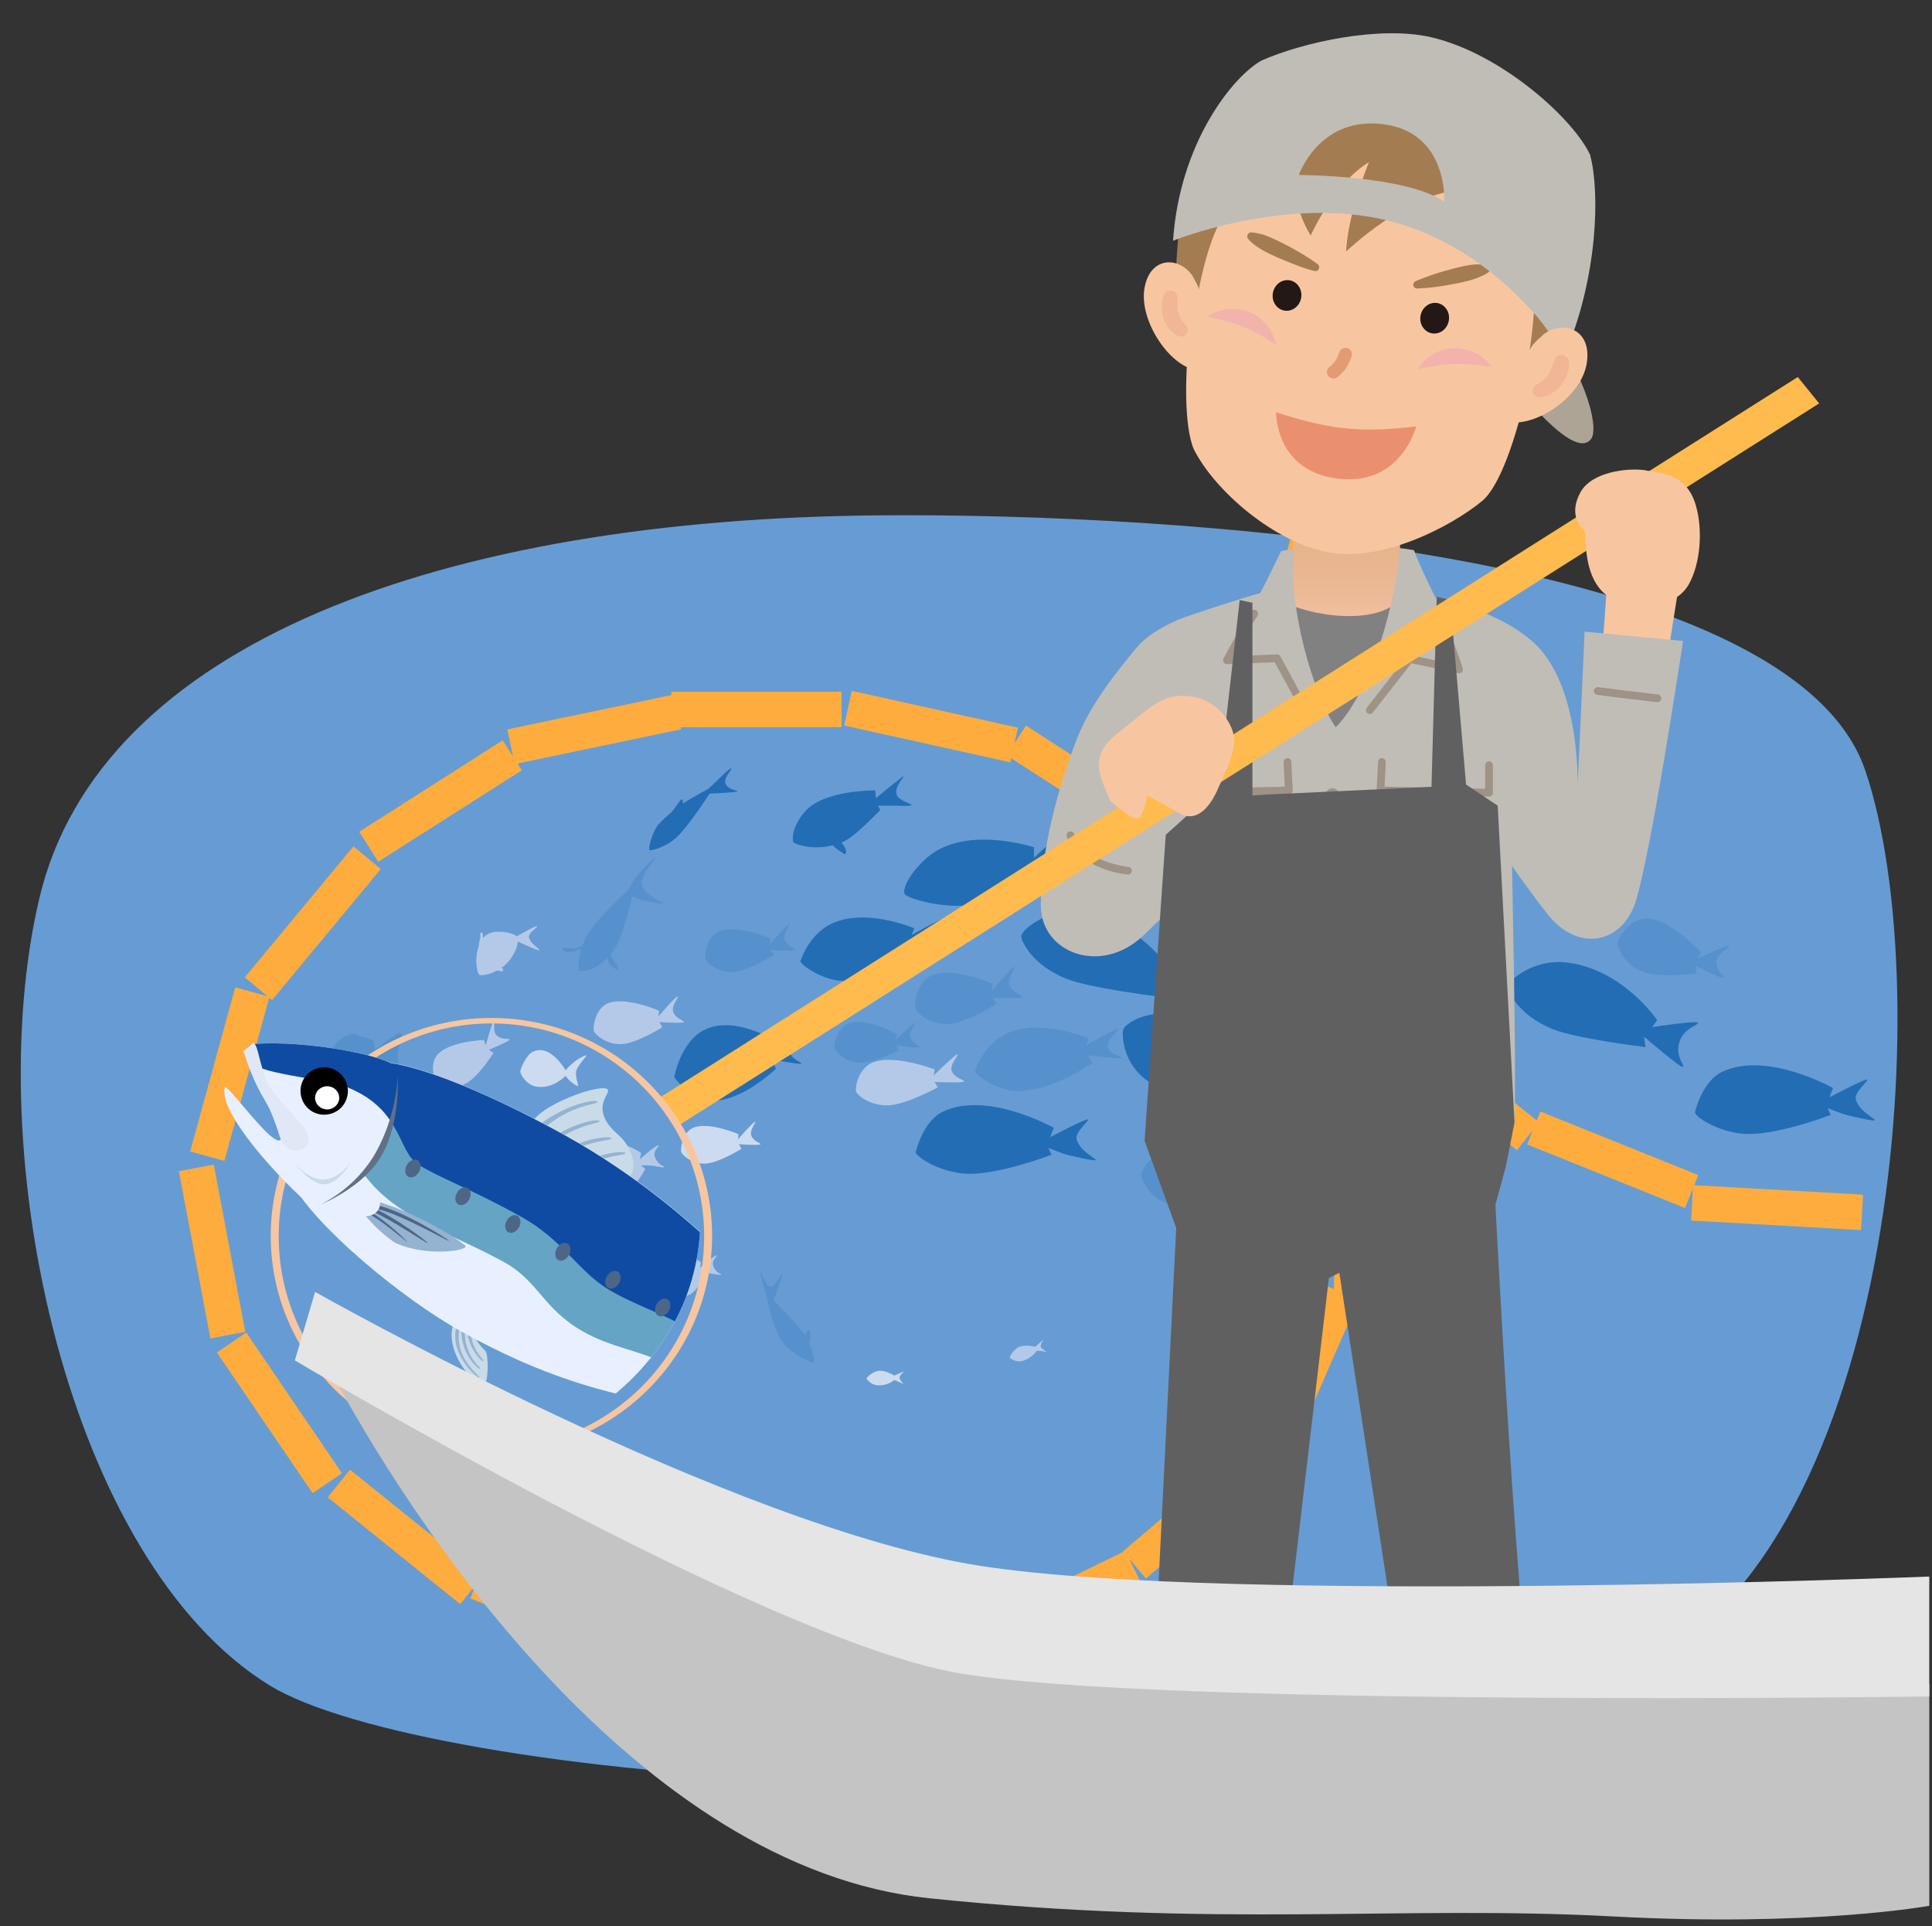 <?xml version="1.0" encoding="UTF-8"?><svg id="_レイヤー_2" xmlns="http://www.w3.org/2000/svg" xmlns:xlink="http://www.w3.org/1999/xlink" viewBox="0 0 84.92 84.65"><rect x="0" y="0" width="84.92" height="84.65" fill="#333333" stroke="none"/><defs><style>.cls-1{fill:#b4c9e8;}.cls-2{fill:#f2b3ac;}.cls-3{fill:#231815;}.cls-4{fill:#c0bdb6;}.cls-5{fill:#617085;}.cls-6{fill:#fff;}.cls-7{fill:#f7c6a0;}.cls-8{fill:#e0e8f5;}.cls-9{stroke-width:.28px;}.cls-9,.cls-10,.cls-11,.cls-12,.cls-13,.cls-14{fill:none;}.cls-9,.cls-11{stroke:#e49b74;}.cls-9,.cls-11,.cls-12,.cls-13,.cls-14{stroke-linecap:round;stroke-linejoin:round;}.cls-15{fill:#606060;}.cls-16{fill:#c9dbe8;}.cls-17{fill:#4d6687;}.cls-18{fill:#e5e5e5;}.cls-19{fill:#aea495;}.cls-20{fill:url(#_名称未設定グラデーション);}.cls-11{stroke-width:.57px;}.cls-21{fill:#236db5;}.cls-22{fill:#0f4ba3;}.cls-23{fill:#c4c4c4;}.cls-24{fill:#e8f0ff;}.cls-25{fill:#ffac3e;}.cls-26{fill:#5791cd;}.cls-27{fill:#66a4c6;}.cls-28{fill:#cddbf0;}.cls-29{fill:#669cd3;}.cls-30{fill:#eb906f;}.cls-12{stroke:#fff;stroke-width:.39px;}.cls-13{stroke-width:.61px;}.cls-13,.cls-14{stroke:#9f9286;}.cls-31{fill:#ffbb4d;}.cls-14{stroke-width:.34px;}.cls-32{fill:#f0b695;}.cls-33{clip-path:url(#clippath);}.cls-34{fill:#94b3d1;}.cls-35{fill:#a47c51;}.cls-36{fill:#818181;}</style><linearGradient id="_名称未設定グラデーション" x1="59.3" y1="61.21" x2="59.3" y2="56.18" gradientTransform="translate(0 84.24) scale(1 -1)" gradientUnits="userSpaceOnUse"><stop offset="0" stop-color="#e4b289"/><stop offset=".42" stop-color="#e9b691"/><stop offset="1" stop-color="#f5c2a6"/></linearGradient><clipPath id="clippath"><ellipse class="cls-10" cx="19" cy="53.62" rx="11.78" ry="10.46"/></clipPath></defs><g id="_レイヤー_2-2"><g id="_レイヤー_2-2"><path class="cls-29" d="M38.67,22.65c12.93-.11,40.05,1.56,43.32,11.22,3.27,9.66,1.31,35.01-10.6,39.74-19.64,7.79-52.88,4.55-59.53.47C2.98,68.62-.92,50.7,1.73,39.48c2.65-11.22,17.77-16.68,36.94-16.83Z"/></g><g id="_レイヤー_3"><rect class="cls-25" x="29.51" y="30.4" width="7.48" height="1.56"/><rect class="cls-25" x="22.38" y="31.28" width="7.48" height="1.56" transform="translate(-6.01 6.02) rotate(-11.81)"/><rect class="cls-25" x="15.62" y="34.42" width="7.48" height="1.56" transform="translate(-15.88 15.92) rotate(-32.5)"/><rect class="cls-25" x="10.01" y="39.8" width="7.48" height="1.56" transform="translate(-26.26 25.24) rotate(-50.31)"/><rect class="cls-25" x="6.37" y="46.43" width="7.48" height="1.56" transform="translate(-38.1 44.46) rotate(-74.65)"/><rect class="cls-25" x="8.54" y="51.26" width="1.56" height="7.48" transform="translate(-10.02 2.68) rotate(-10.67)"/><rect class="cls-25" x="11.5" y="58.35" width="1.56" height="7.48" transform="translate(-32.79 17.66) rotate(-34.22)"/><rect class="cls-25" x="17.02" y="63.8" width="1.56" height="7.48" transform="translate(-45.95 39.02) rotate(-51.13)"/><rect class="cls-25" x="23.65" y="67.18" width="1.56" height="7.48" transform="translate(-50.48 67.11) rotate(-68.08)"/><rect class="cls-25" x="30.89" y="69.28" width="1.56" height="7.48" transform="translate(-43.01 100.55) rotate(-86.79)"/><rect class="cls-25" x="35.49" y="71.85" width="7.48" height="1.56" transform="translate(-12.49 8.29) rotate(-10.42)"/><rect class="cls-25" x="42.7" y="69.72" width="7.48" height="1.56" transform="translate(-26.12 27.35) rotate(-25.89)"/><rect class="cls-25" x="52.8" y="26.49" width="7.48" height="1.56" transform="translate(15.28 74.58) rotate(-74.65)"/><rect class="cls-25" x="54.98" y="31.32" width="1.56" height="7.48" transform="translate(-5.53 10.93) rotate(-10.67)"/><rect class="cls-25" x="57.95" y="38.4" width="1.56" height="7.48" transform="translate(-13.53 40.32) rotate(-34.22)"/><rect class="cls-25" x="63.47" y="43.85" width="1.56" height="7.48" transform="translate(-13.12 67.75) rotate(-51.13)"/><rect class="cls-25" x="70.1" y="47.23" width="1.56" height="7.48" transform="translate(-2.86 97.7) rotate(-68.08)"/><rect class="cls-25" x="77.33" y="49.33" width="1.56" height="7.48" transform="translate(20.75 128.09) rotate(-86.79)"/><rect class="cls-25" x="48.97" y="65.58" width="7.48" height="1.56" transform="translate(-30.43 49.94) rotate(-40.37)"/><rect class="cls-25" x="53.76" y="59.47" width="7.48" height="1.56" transform="translate(-20.74 88.79) rotate(-66.38)"/><rect class="cls-25" x="55.79" y="52.38" width="7.48" height="1.56" transform="translate(4.35 110.82) rotate(-88.03)"/><rect class="cls-25" x="57.68" y="41.82" width="1.56" height="7.48" transform="translate(-14.11 30.5) rotate(-26.21)"/><rect class="cls-25" x="53.1" y="35.58" width="1.56" height="7.48" transform="translate(-12.44 46.46) rotate(-42.27)"/><rect class="cls-25" x="47.03" y="30.83" width="1.56" height="7.48" transform="translate(-7.19 55.92) rotate(-57.08)"/><rect class="cls-25" x="40.14" y="28.19" width="1.56" height="7.48" transform="translate(.9 64.98) rotate(-77.51)"/></g><g id="_レイヤー_4"><path class="cls-1" d="M26.11,45.35c-.07-.16.04-.96.54-1.22.76-.39,2.32.29,2.32.29l-.03.25s.8-.93.85-.88c.04.05-.29.43-.2.68.12.32.48.37.47.45,0,.07-1.08,0-1.08,0l.13.23s-1.14.72-1.81.74c-.66.02-1.12-.41-1.19-.56h0Z"/><path class="cls-28" d="M29.95,50.66c-.06-.14.03-.84.47-1.07.67-.34,2.04.26,2.04.26l-.02.22s.71-.81.75-.77-.25.38-.17.6c.1.28.42.33.41.39s-.95,0-.95,0l.11.2s-1,.63-1.59.65c-.58.02-.99-.36-1.05-.49Z"/><path class="cls-26" d="M29.19,39.71s-.87-.38-.97-.82c-.1-.44.65-1.16.6-1.2s-.64.58-.81.78-.38.63-.38.63c0,0-1.33,1.2-1.78,1.93-.1.17-.19.36-.25.53-.06.03-.12.06-.18.08-.04,0-.08.03-.12.04h-.09c-.11,0-.22-.02-.33-.02-.05,0-.11,0-.15.03-.02.02-.02.05,0,.07.05.04.11.06.17.08.06,0,.13,0,.19,0,.13,0,.26-.06.38-.12,0,0,.01,0,.02,0,.02,0,.05-.02.07-.03-.16.52-.15.96-.1.98.09.03.65.05,1.24-.59,0,.08.02.16.06.23.04.08.11.15.19.2.05.04.1.07.15.11.02.02.05,0,.06-.02.03-.1-.04-.2-.1-.27-.02-.02-.03-.04-.05-.06-.01-.02-.02-.03-.03-.05-.03-.05-.06-.11-.09-.16-.02-.04-.03-.08-.05-.12.04-.05.08-.1.12-.15.47-.64.82-2.4.82-2.4,0,0,.37.16.59.2.23.04.83.18.82.13Z"/><path class="cls-21" d="M31.89,34.44c-.09-.3.3-.6.25-.67-.05-.06-.89.82-1.02.91-.08.05-.55.27-1.1.64,0-.05,0-.1-.01-.15-.01-.03-.05-.05-.08-.02-.13.14-.23.31-.34.46-.02.02-.04.05-.06.07-.2.17-.4.35-.58.55-.29.33-.47,1.09-.4,1.13.08.05.77-.16,1.2-.57.53-.5,1.44-1.91,1.44-1.91,0,0,1.21-.05,1.22-.1s-.43-.07-.52-.35h0Z"/><path class="cls-21" d="M39.42,34.92c-.13-.32.32-.76.3-.8s-1.22.96-1.22.96l-.03-.34s-2.26-.04-3.1.94c-.59.69-.55,1.27-.49,1.34.11.11.87.35,1.72.13l.02.02s.08.07.11.1c.08.06.16.12.24.17.04.03.09.06.13.09.03.02.07,0,.08-.03.02-.08,0-.17-.04-.24-.04-.08-.09-.16-.15-.23h0c.07-.03.14-.06.2-.1.47-.25,1.5-1.33,1.5-1.33l-.1-.19h.67c.24,0,.82.03.81-.03,0-.06-.55-.18-.66-.45h0Z"/><path class="cls-26" d="M17.61,45.4c-.15-.08-1.07.74-1.12.72-.05-.02-.02-.35-.14-.42-.12-.08-.65-.2-.65-.2l-.08-.07s-.41,0-.72.29c-.25.24-.53.7-.44.97.12.35.47.58.76.67v.19s0,.06.03.09c.02.03.04.04.08.04,0,0,.02,0,.02,0,.02-.06.02-.13.01-.19,0-.03-.02-.06-.03-.09h.15s.02.02.03.04c.02.02.03.05.05.07.02.03.03.05.05.08.02.02.04.05.06.07.09.1.17.21.27.31.04.04.09.07.14.06.02,0,.05-.02.06-.05,0-.02,0-.05-.02-.06-.01-.02-.03-.03-.04-.05-.03-.03-.05-.05-.08-.08-.05-.05-.09-.11-.14-.17-.06-.07-.12-.15-.19-.22.14-.02.23-.05.23-.05,0,0,.5.23.53.14.02-.06-.15-.38-.15-.38,0,0,.1-.14.13-.3.04-.15.06-.19.06-.19,0,0,1.08.86,1.13.69.05-.17-.11-.61-.12-.88,0-.33.28-.94.12-1.02h0Z"/><path class="cls-1" d="M25.78,51.56c-.11-.31.17-.84.55-1.14.71-.54,1.85.25,1.85.25l-.06.28s.75-.66.82-.61c.07.06-.3.22-.13.57s.38.32.38.38-.46-.07-.66-.07h-.36l.19.15s-.42.89-.93.97c-.66.1-1.53-.49-1.64-.79h-.01Z"/><path class="cls-1" d="M28.69,56.27c-.1-.27.15-.75.49-1.01.63-.48,1.64.22,1.64.22l-.05.24s.66-.59.72-.54-.26.2-.12.51c.15.31.33.28.33.33s-.41-.06-.59-.06h-.32l.17.14s-.37.79-.82.86c-.59.09-1.36-.43-1.46-.7h.01Z"/><path class="cls-26" d="M35.58,59.02h0c0-.07.02-.14.03-.21,0-.07,0-.14,0-.21,0-.04,0-.14-.07-.14-.02,0-.04.02-.06.04s-.03.04-.05.07-.03.07-.04.11c-.37-.53-1.37-1.48-1.37-1.54s.42-1.16.39-1.19-.35.61-.54.61c-.2,0-.43-.71-.47-.7s.33,1.27.33,1.27c0,0,.23,1.32.71,1.92.33.42,1.27.9,1.33.83s-.05-.5-.2-.85h.01Z"/><path class="cls-26" d="M40.25,44.34c-.09-.18.03-1.13.63-1.44.89-.47,2.75.33,2.75.33l-.03.3s.95-1.1,1-1.05c.05.06-.34.51-.23.81.14.37.57.44.56.53,0,.09-1.28.03-1.28.03l.15.27s-1.35.86-2.13.89c-.79.03-1.33-.47-1.42-.65v-.02Z"/><path class="cls-26" d="M31.01,42.18c-.07-.16.04-.96.54-1.22.76-.39,2.32.29,2.32.29l-.03.25s.8-.93.85-.88c.04.05-.29.43-.2.68.12.32.48.37.47.45,0,.07-1.08,0-1.08,0l.13.23s-1.14.72-1.81.74c-.66.02-1.12-.41-1.19-.56h0Z"/><path class="cls-26" d="M36.68,46.07c-.05-.15.12-.89.61-1.09.74-.3,2.14.47,2.14.47l-.05.24s.83-.79.87-.75c.04.05-.31.38-.24.62.08.31.41.39.4.46s-1.01-.08-1.01-.08l.1.23s-1.13.57-1.75.53-1.01-.47-1.07-.63Z"/><path class="cls-1" d="M19.23,47.65c-.12-.1-.36-.82-.04-1.25.48-.64,2.08-.69,2.08-.69l.08.23s.31-1.11.36-1.09c.06.02-.07.48.11.65.23.22.55.12.58.19.02.06-.91.45-.91.45l.2.14s-.67,1.07-1.23,1.35c-.55.28-1.11.11-1.24,0v.02Z"/><path class="cls-1" d="M37.64,47.99c-.08-.16.08-1.01.69-1.28.92-.41,2.75.29,2.75.29l-.04.27s.99-.98,1.05-.93c.05.05-.36.45-.26.72.13.33.55.39.54.47s-1.29.02-1.29.02l.14.24s-1.39.76-2.18.79c-.79.02-1.32-.42-1.4-.58h0Z"/><path class="cls-1" d="M58.56,31.53c.1-.15.92-.43,1.46-.04.82.59,1.11,2.53,1.11,2.53l-.25.1s1.35.38,1.33.44c-.02.07-.57-.09-.75.13-.23.28-.06.68-.14.71-.07.03-.66-1.11-.66-1.11l-.14.25s-1.35-.83-1.77-1.5c-.41-.68-.29-1.36-.19-1.51Z"/><path class="cls-26" d="M50.16,51.64c0-.21.52-1.06,1.22-1.1,1.05-.06,2.46,1.49,2.46,1.49l-.16.27s1.37-.64,1.4-.56c.03.07-.54.34-.56.67-.03.42.35.66.31.74-.04.08-1.22-.53-1.22-.53l.03.33s-1.65.24-2.4-.08c-.76-.31-1.06-1.02-1.06-1.23h-.02Z"/><path class="cls-26" d="M71.09,41.47c0-.21.52-1.06,1.22-1.1,1.05-.06,2.46,1.49,2.46,1.49l-.16.27s1.37-.64,1.4-.56c.03.07-.54.34-.56.67-.03.42.35.66.31.74s-1.22-.53-1.22-.53l.03.33s-1.65.24-2.4-.08c-.76-.31-1.06-1.02-1.06-1.23h-.02Z"/><path class="cls-21" d="M35.18,42.26s.3-1.07,1.25-1.6c1.5-.83,3.76.14,3.76.14l-.12.29s1.36-.76,1.42-.71c.06.05-.48.39-.47.74s.64.49.64.55c0,.05-1.53-.13-1.53-.13l.22.34s-1.81,1.27-3.33,1.23c-.82-.02-1.74-.64-1.84-.85Z"/><path class="cls-26" d="M42.85,47.1s.3-1.07,1.25-1.6c1.5-.83,3.76.14,3.76.14l-.12.29s1.36-.76,1.42-.71c.06.05-.47.39-.47.74s.64.49.64.55c0,.05-1.53-.13-1.53-.13l.22.34s-1.81,1.27-3.33,1.23c-.82-.02-1.74-.64-1.84-.85Z"/><path class="cls-26" d="M66.19,34.66s1.07-.29,2.01.26c1.48.87,1.8,3.3,1.8,3.3l-.32.04s1.35.78,1.34.85-.58-.21-.88-.02c-.3.19-.1.8-.14.83-.04.03-.66-1.38-.66-1.38l-.18.36s-2.02-.91-2.76-2.24c-.4-.72-.34-1.82-.21-2.01h0Z"/><path class="cls-21" d="M29.64,47.31s.24-1.27,1.05-1.88c1.28-.96,3.25.24,3.25.24l-.1.35s1.16-.89,1.21-.82-.4.45-.39.88.56.6.57.67c0,.06-1.32-.19-1.32-.19l.2.41s-1.54,1.49-2.86,1.4c-.71-.05-1.52-.8-1.61-1.05h0Z"/><path class="cls-21" d="M40.25,50.64s.3-1.35,1.19-1.78c1.96-.94,4.88.71,4.88.71l-.16.41s1.6-.85,1.66-.78c.05.07-.58.56-.5.87.14.52.85.84.84.91-.02.07-.89-.14-1.19-.21-.26-.06-.89-.32-.89-.32l.14.3s-2.17.84-3.6.84c-1.16,0-2.3-.69-2.37-.94h0Z"/><path class="cls-21" d="M74.5,48.89s.3-1.35,1.19-1.78c1.96-.94,4.88.71,4.88.71l-.16.41s1.6-.85,1.66-.78c.05.07-.58.56-.5.87.14.52.85.84.84.91-.02.07-.89-.14-1.19-.21-.26-.06-.89-.32-.89-.32l.14.3s-2.17.84-3.6.84c-1.16,0-2.3-.69-2.37-.94h0Z"/><path class="cls-28" d="M38.09,60.59c0-.07.21-.24.43-.32.33-.11.79.19.79.19,0,0,.43-.2.44-.19,0,0-.22.17-.21.28,0,.1.18.28.18.28l-.41-.18s-.3.28-.77.23c-.28-.03-.45-.28-.45-.28h0Z"/><path class="cls-1" d="M44.39,59.68c-.02-.07.13-.3.31-.43.28-.2.81-.06.81-.06,0,0,.35-.32.36-.32,0,0-.16.23-.12.33.04.09.26.21.26.21l-.44-.05s-.2.35-.66.46c-.28.06-.51-.13-.51-.13h-.01Z"/><path class="cls-28" d="M52.66,55.3c-.03-.06.09-.31.25-.47.25-.24.8-.17.8-.17,0,0,.3-.36.31-.36,0,0-.13.25-.07.34.05.09.28.17.28.17h-.45s-.15.39-.6.55c-.27.1-.53-.07-.53-.07h0Z"/><path class="cls-21" d="M39.76,39.28c-.09-.16.15-.85.98-1.58,1.67-1.47,4.71-.46,4.71-.46v.46s.28-.29.66-.59,1.17-.69,1.22-.6-.71.52-.65.97c.07.45.94.71.94.79s-1.11,0-1.32,0c-.21-.02-.78-.18-.78-.18l.13.36s-2.06,1.22-3.15,1.34-2.63-.29-2.75-.51h.01Z"/><path class="cls-21" d="M44.89,41.16c-.05-.23,1.08-1.25,2.57-1.08,2.49.29,3.99,2.54,3.99,2.54l-.22.3s1.97-.3,2.01-.19c.04.11-.61.22-.81.84s.22,1,.16,1.1-1.72-1.33-1.72-1.33l.07.46s-3.08-.37-4.11-.8c-1.51-.63-1.9-1.61-1.95-1.84h.01Z"/><path class="cls-21" d="M60.59,36.42c.11-.14.84-.22,1.84.24,2.03.91,2.37,4.1,2.37,4.1l-.42.2s.38.12.81.36,1.11.78,1.05.87-.77-.43-1.15-.19c-.39.25-.26,1.15-.34,1.18-.08.03-.47-1.01-.53-1.21-.07-.2-.16-.79-.16-.79l-.27.27s-1.96-1.37-2.52-2.31c-.56-.94-.82-2.51-.67-2.72h-.01Z"/><path class="cls-21" d="M66.28,43.38c-.05-.23,1.08-1.25,2.57-1.08,2.49.29,3.99,2.54,3.99,2.54l-.22.3s1.97-.3,2.01-.19-.61.22-.81.84.22,1,.16,1.1-1.72-1.33-1.72-1.33l.07.46s-3.08-.37-4.11-.8c-1.51-.63-1.9-1.61-1.95-1.84h0Z"/><path class="cls-21" d="M49.37,45.25c.05-.21.97-.93,2.4-.62,2.39.52,3.54,3.65,3.54,3.65l-.41.28s.24.05.66.07c.42.03,1.27.2,1.28.26,0,.06-.97.12-1.22.5s-.15,1.14-.19,1.19-.92-1.63-.92-1.63l-.07.3s-1.82-.27-3.99-1.74c-1.07-.73-1.15-1.97-1.08-2.27h0Z"/><path class="cls-1" d="M23.25,41.24c-.05-.26.39-.47.36-.53s-.89.44-.89.44c0,0-.26-.21-.83-.2-.3,0-.51.11-.66.28v-.06c0-.06,0-.13-.04-.18-.03-.02-.07,0-.08.02v.22s-.01.05-.02.08c0,.03-.02.05-.03.07v.08s-.01.04-.01.06v.04c-.03.08-.05.16-.07.24-.11.47,0,1.03.12,1.06.05,0,.38,0,.74-.2h.06s.06,0,.09.02c.03,0,.06.03.1,0,.02,0,.04-.03.02-.05,0,0,0,0-.01-.02.01-.02,0-.06-.03-.07-.01,0-.02,0-.03,0,.14-.1.28-.22.39-.38.33-.45.33-.78.33-.78,0,0,.93.44.95.38.02-.06-.39-.27-.44-.53h-.02Z"/><path class="cls-28" d="M22.87,47.12c-.02-.12.26-.75.54-.89.78-.39,1.45.81,1.45.81,0,0,.09-.12.32-.32s.57-.37.59-.33c.02.03-.43.5-.45.71-.03.27.11.57.09.62s-.2-.09-.32-.18c-.12-.09-.23-.26-.23-.26,0,0-.54.59-1.27.48-.44-.06-.71-.53-.72-.65h0Z"/></g><g id="_レイヤー_6"><polygon class="cls-7" points="70.38 29.24 73.24 29.22 73.83 25.5 70.71 24.68 70.38 29.24"/><path class="cls-9" d="M72.44,22.07c-.16-.03-.78-.15-1.41.08"/><path class="cls-9" d="M72.3,23.42c-.16-.03-.99-.14-1.62.09"/><path class="cls-9" d="M72.14,24.76c-.16-.03-.94-.12-1.41.08"/><path class="cls-9" d="M71.97,26c-.37-.03-.81-.19-1.04-.5-.45-.59-.37-1.77-.29-2.51"/><path class="cls-4" d="M65.6,27.16c.67.29,1.1.56,1.51.84.75.52,1.84,1.84,2.16,4.97.15,1.53.04,2.37.04,2.37l.34-7.58,4.33.41c-.36,2.3-1.34,8.74-2.03,11.28-.54,2-2.51,2.45-3.87.8-.63-.77-1.98-2.68-2.39-3.3-.53-2.59-.09-9.79-.09-9.79Z"/><path class="cls-14" d="M72.85,30.69s-1.82-.21-2.62-.32"/><path class="cls-20" d="M56.85,22.42l-.04,3.57s.22.11-1.06.96c.47,1.56,3.01,6.31,3.01,6.31l4.08-6.13-1.28-1.14-.04-3.68s-4.67.11-4.67.11Z"/><path class="cls-36" d="M56.23,26.36c1.38.77,4.37,1.15,5.33-.06l-.19,9.8h-5.45s.31-9.74.31-9.74Z"/><path class="cls-12" d="M49.84,78.62s.9.47,1.35,1.01"/><path class="cls-12" d="M48.22,79.2s.94.52,1.44,1.05"/><path class="cls-12" d="M67.67,78.62s-.9.47-1.35,1.01"/><path class="cls-12" d="M69.29,79.2s-.94.52-1.44,1.05"/><path class="cls-4" d="M51.97,51.62l-1.44,26.23s1.55,1.11,4.71.58c.02-.85,2.83-22.49,2.83-22.49h1.35s2.94,21.43,3,22.52c3.5.88,4.9-.44,4.9-.44l-2.05-26.28-13.29-.11h0Z"/><path class="cls-4" d="M68.98,33.14c-.18-1.33-.34-4.02-2.04-5.28-1.51-1.12-3.84-1.58-3.84-1.58,0,0-.7-1.4-.95-2.1-.1-.02-.49-.08-.62-.09-.3,3.38-1.62,6.71-2.82,7.87-.79-1.1-1.9-4.44-1.88-7.1,0-.17.02-.62,0-.72-.08,0-.35.05-.52.08-.22.44-.5,1.06-.92,1.85-.67.17-3.19.99-3.61,1.17-.83.37-1.42.75-1.8,1.2-.72.87-2.05,2.46-2.66,4.07-1.09,2.85-1.58,5.4-1.57,7.28,0,2.02,2.45,3.01,4.27,1.53.42-.34.63-.61.97-.91-.12,3.36-.27,7.5-.27,8.81,0,.7.6,1.3.66,1.79.16,1.32.11,1.95.11,1.95h14.24s-.05-.64.09-2.05c.04-.44.73-.96.75-1.57.09-2.52-.11-10.81-.14-12.96,0,0,3.05.67,2.54-3.23h.01Z"/><path class="cls-14" d="M47.05,36.71s.36,1.27,2.53,1.56"/><polyline class="cls-14" points="60.74 33.49 60.68 34.74 65.45 34.84 65.45 33.63"/><polyline class="cls-14" points="56.59 33.49 56.65 34.74 51.88 34.84 51.88 33.63"/><line class="cls-14" x1="53.18" y1="52.72" x2="63.99" y2="52.72"/><path class="cls-13" d="M58.57,34.95c-.13,5.25-.05,14.5-.05,14.5"/><path class="cls-14" d="M63.29,27.2c.47,1.06.84,2.22.84,2.22l-2.16-.46-1.76,2.25"/><path class="cls-14" d="M55.13,26.97c-.64.97-1.2,2.05-1.2,2.05l2.2-.09,1.36,2.51"/><path class="cls-19" d="M67.84,14.21c-1.05-1.18-2.86-2.35-6.29-3.4-2.78-.85-9.46,1.46-9.93,1.6,0,0,1.31,2.39,3.09,2.4,1.46.01,5.63-2.33,7.39-1.73s4.22,3.59,5.05,4.52c1.63,1.85,2.43,2.14,2.78,1.7.15-.18.18-.76-.15-1.76-.34-1.02-.89-2.16-1.94-3.34h0Z"/><path class="cls-7" d="M68.02,14.95c-.13.59-.67,1.07-.81,1.74-.43,2.06-1.17,4.54-2.04,5.31-1.43,1.18-4.43,2.7-6.76,2.28-2.41-.44-5.01-2.71-5.93-4.52-.44-.99-.42-3.43-.15-5.36.12-.83-.31-1.75-.18-2.44.31-1.73.44-3.38,1.35-4.65,1.8-2.52,5.82-3.71,8.58-3.21,3.1.56,6.06,3.07,6.47,6.61.14,1.18-.23,2.96-.52,4.24h-.01Z"/><path class="cls-3" d="M57.19,13.1c-.07.37-.4.61-.74.55-.34-.06-.57-.41-.5-.78s.4-.61.74-.55c.34.06.57.41.5.78Z"/><path class="cls-3" d="M63.68,14.1c-.07.37-.4.61-.74.55-.34-.06-.57-.41-.5-.78s.4-.61.74-.55c.34.06.57.41.5.78Z"/><path class="cls-35" d="M65.74,8.42c.85,1.13,1.35,1.16,1.69,2.85.15,1.72-.09,4.05-.55,5.93l1.25-.55s.47-1.12,1.29-3.32c.26-.7.44-2.19.44-2.19,0,0,.19-5.03-1.87-5.41,0,0-.69-.54-1.42-1.66-.47-.73-2.56-1.8-3.77-2.07-.73-.17-2.24-.23-2.19.05-2.23-.35-2,.43-2,.43,0,0-3.28.58-3.09.84-1.91.82-3.04,3.78-3.04,3.78,0,0-.29.8-.54,2.07-.23,1.17-.33,4.5-.33,4.5,0,0,.51-.02.74,1.13.08-.5.46-3.74,1.38-5.22.3-.47,1.56-1.78,3.17-2.29-.24,1.6.71,3.06.71,3.06,0,0,1.04-2.32,2.56-3.22-.99,2.48-1,3.92-1,3.92,0,0,2.65-2.53,4.93-2.68.55-.14,1.26-.13,1.63.05h0Z"/><path class="cls-11" d="M59.14,15.57c-.1.29-.23.55-.53.78"/><path class="cls-2" d="M65.57,16.14c-.68-.98-2.34-1.28-3.27.09,1.43-.34,2.39-.25,3.27-.09Z"/><path class="cls-2" d="M53.07,13.92c.98-.68,2.64-.38,3.03,1.24-1.22-.82-2.15-1.07-3.03-1.24Z"/><path class="cls-7" d="M52.44,12.16c-.57-.89-1.87-.93-2.13.48-.26,1.4,1.03,3.35,2.17,3.6.04-.6.14-1.2.26-2.39.09-.84.04-1.11-.31-1.69h.01Z"/><path class="cls-32" d="M51.17,12.96c-.07.14-.11.31-.11.47,0,.17.02.34.07.51s.13.33.23.46c.05.07.11.13.17.19.03.03.07.06.1.08.02.01.04.03.06.04l.03.02.04.02c.14.09.32.05.4-.09.09-.14.05-.32-.09-.41h0l-.02-.04s-.03-.04-.05-.06c-.03-.04-.06-.09-.09-.13-.05-.09-.09-.19-.12-.29s-.04-.2-.04-.31v-.35h0c0-.17-.14-.3-.31-.3-.12,0-.21.07-.26.17v.02Z"/><path class="cls-35" d="M55.02,10.22c.15,0,.28.04.41.07s.26.08.38.13c.12.05.24.11.37.17.12.06.24.12.36.18.24.12.47.26.7.39.23.14.46.29.68.45.07.06.09.16.03.24-.04.06-.11.08-.18.06-.27-.07-.52-.15-.77-.25-.25-.09-.5-.2-.75-.3-.12-.05-.25-.11-.37-.17s-.24-.11-.36-.18c-.12-.07-.23-.14-.34-.22s-.22-.17-.31-.28c-.07-.08-.06-.19.02-.26.04-.03.08-.05.13-.04h0Z"/><path class="cls-35" d="M65.43,11.96c-.12.09-.24.15-.37.2-.12.06-.25.1-.38.14s-.26.07-.39.1c-.13.03-.26.06-.39.08-.26.05-.53.1-.8.13-.27.04-.54.06-.81.07-.09,0-.17-.07-.17-.16,0-.07.04-.13.1-.16.25-.11.5-.2.76-.29s.51-.16.77-.23c.13-.03.26-.07.39-.1.13-.03.26-.06.39-.08.13-.02.27-.04.4-.04.14,0,.27,0,.42.02.1.02.16.11.15.21,0,.05-.04.09-.07.11Z"/><path class="cls-4" d="M69.91,6.84c-.73-1.61-3.93-4.5-7.03-5.21-2.26-.51-5.62.23-7.43,1.03-1.26.7-3.6,3.61-3.89,7.92,0,0,4.69-1.89,9.07-.97,3.79.79,6.19,3.51,6.61,3.95.86.9,1.51,2.1,1.51,2.1,1.52-3.53,1.56-7.28,1.15-8.82h0ZM63.48,8.87c-1.65-1.17-6.39-1.18-6.39-1.18,0,0,.93-2.68,3.85-2.21,2.72.44,2.54,3.38,2.54,3.38h0Z"/><path class="cls-7" d="M67.8,14.73c.87-.69,2.17-.29,1.95,1.2-.21,1.48-2.13,2.76-3.34,2.63.4-.7.24-1.03.52-2.25.2-.87.33-1.12.88-1.57h0Z"/><path class="cls-32" d="M68.96,15.87c.02.16,0,.34-.05.51s-.14.33-.24.48c-.11.15-.24.28-.39.38-.08.05-.15.1-.24.13-.04.02-.08.04-.13.05-.02,0-.04.01-.07.02h-.04l-.05.02c-.16.04-.33-.06-.37-.22s.06-.33.22-.37h.02l.03-.03s.05-.03.07-.04c.05-.03.09-.06.13-.1.08-.07.15-.15.21-.25.06-.09.1-.19.14-.3l.13-.34h0c.06-.17.24-.25.41-.19.11.04.19.14.21.25h.01Z"/><path class="cls-30" d="M56.09,18.12c2.25.72,3.6.93,6.16.62,0,0-.64,2.55-3.3,2.31-2.93-.26-2.86-2.94-2.86-2.94h0Z"/><path class="cls-15" d="M54.49,26.37l-.93,8.23-2.32,2.09-.93,13.45,1.39,3.83-1.19,23.9s-4.03,1.61-3.8,3.12,7.47-.21,7.47-.21l.1.21,1.8-.31-.22-2.83,2.55-21.68.46-.23,3.36,21.91-.08,2.63,2.58,1.18-.06-.33s4.07,1.82,5.58,1-1.44-3.57-2.37-4.38-2.15-25-2.15-25l.45-1.65.39-1.96-.74-13.93-1.39-.93-.7-8.11-.59-.14-.23,8.35-7.87.37v-8.46l-.58-.12h.02Z"/><polygon class="cls-31" points="29.8 49.48 28.87 48.32 79.02 16.57 79.96 17.73 29.8 49.48"/><path class="cls-7" d="M72.35,20.68c.8.12,1.8.22,2.18,1.5.34,1.14.2,2.62-.3,3.5-.52.92-1.67,1.01-2.53.89s-2.05-.55-2.01-3.19c-.5-.45-.6-1.04-.23-1.73.49-.92,2.09-1.1,2.88-.98h.01Z"/><path class="cls-7" d="M48.8,35.2c-.31-.86-1.09-1.87.31-2.96s1.95-1.79,3.19-1.64,1.95,1.25,1.95,1.95-.69,2.05-.69,2.05c0,0-.64,1.77-1.73,1.14s-1.4-.78-1.4-.78c0,0-.16,1.01-.47,1.01s-1.17-.78-1.17-.78h0Z"/><path class="cls-7" d="M21.6,44.74c-5.36,0-9.7,4.29-9.7,9.58s4.34,9.58,9.7,9.58,9.7-4.29,9.7-9.58-4.34-9.58-9.7-9.58ZM21.6,63.68c-5.16,0-9.35-4.19-9.35-9.35s4.19-9.35,9.35-9.35,9.35,4.19,9.35,9.35-4.19,9.35-9.35,9.35Z"/><circle class="cls-6" cx="14.33" cy="47.87" r=".61"/><g class="cls-33"><path class="cls-16" d="M27.19,51.97c-.24.03-3.89-2.32-3.86-2.49.18-.88,3.3-1.98,3.4-1.56.05.2-.82.86.44,1.95.8.7.98,1.99.01,2.1h.01Z"/><path class="cls-34" d="M23.33,50.14c-.57.62-.61.92-.51,1.44.12.64-.66.18-.51-.27.18-.56.21-.73.77-1.32,1.35-1.41,3.15-1.72,3.18-1.57.03.16-1.4.05-2.93,1.72Z"/><path class="cls-34" d="M23.44,51.03c-.56.62-.6.92-.5,1.44.12.64-.65.19-.51-.27.18-.56.2-.73.76-1.33,1.34-1.42,3.13-1.75,3.16-1.6.03.16-1.4.07-2.91,1.75h0Z"/><path class="cls-34" d="M23.83,51.51c-.61.57-.68.86-.63,1.39.07.65-.67.13-.49-.31.22-.54.27-.71.88-1.25,1.46-1.3,3.28-1.46,3.29-1.31.02.16-1.4-.06-3.06,1.48h.01Z"/><path class="cls-34" d="M24.44,52.16c-.61.57-.68.86-.63,1.39.07.65-.67.13-.49-.31.22-.54.27-.71.88-1.25,1.46-1.3,3.28-1.46,3.29-1.31.02.16-1.4-.06-3.06,1.48h.01Z"/><path class="cls-16" d="M40.76,64.38c-.3.54.27,4.07.16,4.06-.28-.01-2.95-4.04-3.09-4.44-.14-.4.34-1.34.81-1.56.46-.22,5.79-.19,5.81,0,0,.16-3.38,1.38-3.68,1.92h-.01Z"/><path class="cls-24" d="M39.45,62.91c-.18.05-.21-.09-.03-.13.42-.09,2.22.02,2.21.06,0,.04-1.69-.04-2.17.08h0Z"/><path class="cls-24" d="M39.37,63.34c-.18-.02-.16-.16,0-.14.43.06,1.83.35,1.8.38s-1.32-.19-1.82-.24h.01Z"/><path class="cls-24" d="M38.97,64.07c-.15-.11-.07-.22.08-.11.35.26,1.22.98,1.18,1-.04.01-.85-.6-1.26-.88h0Z"/><path class="cls-24" d="M38.61,64.41c-.13-.14-.02-.23.1-.09.28.33,1.33,1.7,1.29,1.7s-1.05-1.24-1.39-1.61Z"/><path class="cls-24" d="M39.19,63.67c-.17-.07-.11-.2.05-.13.39.18,1.35.69,1.31.71-.04.02-.91-.39-1.37-.58h0Z"/><path class="cls-16" d="M20.84,58.54c-.03-.55-.81-1.3-.98-.04-.12.89.71,2.24,1.41,2.32.2.02.22-1.31.06-1.45-.28-.27-.47-.55-.49-.83Z"/><path class="cls-34" d="M20.16,58.76c0-.36.08-.47.3-.63.27-.19-.19-.23-.29-.03-.12.24-.16.3-.16.65,0,.99,1,1.85,1.06,1.8s-.91-.7-.91-1.79Z"/><path class="cls-34" d="M20.45,58.85c-.04-.35.03-.48.23-.66.24-.22-.22-.2-.29,0-.1.25-.14.32-.08.66.12.82.75,1.36.8,1.31.06-.05-.53-.37-.66-1.32h0Z"/><path class="cls-34" d="M20.66,58.46c-.02-.35.06-.47.27-.64.26-.21-.2-.22-.29-.02-.11.24-.16.31-.12.66.08.82.66,1.41.73,1.36.06-.05-.51-.4-.58-1.36h0Z"/><path class="cls-16" d="M33.13,63.06c-1.29-.2-1.3.35-1.49.33-.19-.02-1.02-.79-.83-1.66.02-.1,3.66.33,3.72.39.46.41.33,1.21.21,1.28s-.89-.22-1.61-.33h0Z"/><path class="cls-34" d="M34.11,60.88c-.03-.18.11-.2.14-.03.06.43.22,2.14.18,2.12s-.23-1.61-.31-2.1h0Z"/><path class="cls-34" d="M33.37,60.76c-.03-.18.11-.2.14-.03.06.43.22,2.14.18,2.13-.04-.02-.23-1.61-.31-2.1h0Z"/><path class="cls-34" d="M32.64,60.63c-.03-.18.11-.2.14-.02.06.43.22,2.14.18,2.12s-.23-1.61-.31-2.1h0Z"/><path class="cls-34" d="M32.02,60.6c-.03-.18.11-.2.14-.03.06.43.22,2.14.18,2.13-.04-.02-.23-1.61-.31-2.1h0Z"/><path class="cls-34" d="M31.21,60.76c-.03-.18.11-.2.14-.02.06.43.22,2.14.18,2.12-.04-.02-.23-1.61-.31-2.1h-.01Z"/><path class="cls-24" d="M35.7,59.91c1.34,2.69,3.57,2.89,3.17,3.62-.95,1.7-1.67-.78-4.88-1.19-5.04-.64-8.48-.91-13.75-3.84-2.62-1.46-6.53-4.72-7.45-6.6-.76-1.56.74-1.5,1.18-2.3.38-.69.47-2.88,2.28-2.96,2.25-.1,6.83,2.27,8.65,3.28,5.91,3.29,9.94,8.24,10.81,9.98h-.01Z"/><path class="cls-24" d="M9.88,47.8c-.34,1.27,3.48,5.24,4.84,6,.94.53,2.29-.03,3.37-1.96s.49-4.35-.81-5.07c-.89-.5-4.22-1.1-6.46-.86-.19.02,1.6,4.04,1.53,4.16-.28.5-2.4-2.53-2.47-2.27Z"/><path class="cls-27" d="M34.88,59.73c-.86-1.73-5.32-4.05-11.24-7.34-1.59-.88-3.75-3.78-6.16-4.18-.19.9.46-.23-.68,2.31-.08.18-.07.3-.78,1.12,1.39,1.9,3.87,2.57,6.17,3.85,1.47.82,1.68,2.02,3.4,3.01,1.22.71,2.54.86,3.62,1.41,1.52.78,2.66,2.16,4.78,2.43,3.21.41,3.93,2.89,4.88,1.19.4-.73-2.65-1.12-3.99-3.8Z"/><path class="cls-22" d="M35.7,59.91c-.86-1.73-4.89-6.68-10.81-9.98-1.59-.89-5.31-2.82-7.72-3.21-1.01-.49-4.19-1.04-6.36-.81-.19.02.42.6.35.72-.28.5,3.18.81,3.91,1.08,2.63.96,2.38,2.88,3.31,3.47.93.59,2.27,1.04,4.55,2.31,1.76.98,2.48,2.34,3.73,3.13,1.11.7,2.63,1.16,3.5,1.74,1.2.81,1.72,1.69,2.85,2.41.74.47,2.38,1.07,3.05,1.45,1.47.83,2.52,1.82,2.8,1.32.83-1.49-1.83-.93-3.17-3.62h.01Z"/><path d="M15.16,48.46c-.28.5-.92.68-1.42.4s-.68-.92-.4-1.42c.28-.5.92-.68,1.42-.4s.68.91.4,1.42Z"/><path class="cls-34" d="M20.45,54.74c-1.2-.96-4.29-2.36-4.6-1.92-.26.37,1.22,1.67,1.58,1.83,1.38.61,3.26.3,3.01.1h.01Z"/><path class="cls-8" d="M10.7,46.19c-.07-.2-.06-.38.09-.41.26-.04.32.02.4.1.16.16.21.85.55,1.66.28.66,1.54,1.77,1.75,2.23.33.73-.55,1.06-1.02.55-.22-.24-.27-1.02-.8-1.91-.57-.95-.78-1.66-.98-2.24v.02Z"/><path class="cls-5" d="M16.53,50.63c-.91,1.64-2.45,2.31-2.45,2.31,0,0,1.91-.74,2.72-2.2.81-1.46.68-3.43.68-3.43,0,0-.04,1.69-.95,3.32Z"/><path class="cls-17" d="M18.42,51.5c-.11.2-.32.3-.47.22s-.18-.31-.07-.51.32-.3.47-.22.18.31.07.52h0Z"/><path class="cls-17" d="M20.62,52.72c-.11.2-.32.3-.47.22s-.18-.31-.07-.51.32-.3.47-.22.18.31.07.52h0Z"/><path class="cls-17" d="M22.81,53.94c-.11.2-.32.3-.47.22s-.18-.31-.07-.51.32-.3.47-.22.18.31.07.52h0Z"/><path class="cls-17" d="M25.01,55.16c-.11.2-.32.3-.47.22s-.18-.31-.07-.51.32-.3.47-.22.18.31.07.52h0Z"/><path class="cls-17" d="M27.21,56.39c-.11.2-.32.3-.47.22s-.18-.31-.07-.51.32-.3.47-.22.18.31.07.52h0Z"/><path class="cls-17" d="M29.4,57.61c-.11.2-.32.3-.47.22s-.18-.31-.07-.51.32-.3.47-.22.18.31.07.52h0Z"/><path class="cls-17" d="M31.6,58.83c-.11.2-.32.3-.47.22s-.18-.31-.07-.51.32-.3.47-.22.18.31.07.52h0Z"/><path class="cls-17" d="M33.8,60.05c-.11.2-.32.3-.47.22s-.18-.31-.07-.51.32-.3.47-.22.18.31.07.52h0Z"/><path class="cls-17" d="M16.51,53.12c-.21-.04-.17-.2.03-.16,1.21.26,3.23,1.55,3.2,1.58-.04.03-2.23-1.24-3.23-1.42Z"/><path class="cls-17" d="M16.26,53.18c-.19-.08-.12-.23.06-.14,1.09.48,2.52,1.57,2.48,1.6-.04.02-1.65-1.08-2.55-1.45h0Z"/><path class="cls-17" d="M16.19,53.34c-.13-.07-.07-.17.05-.1.74.41,1.67,1.32,1.64,1.33-.03,0-1.08-.92-1.69-1.23Z"/><path class="cls-24" d="M16.01,53.44c-.33-.05-.57-.34-.52-.65.05-.31.35-.52.69-.47.33.05.57.34.52.65-.05.31-.35.52-.69.47Z"/><path class="cls-16" d="M14.22,51.84c-.73.03-1.37-.85-1.37-.85,0,0,.75,1.08,1.41,1.06.65-.02,1.16-.98,1.16-.98,0,0-.47.74-1.2.77Z"/></g><ellipse class="cls-6" cx="14.38" cy="48.25" rx=".53" ry=".51"/></g><g id="_レイヤー_5"><path class="cls-23" d="M84.8,74v9.76s-5.13.94-13.86.47c-9.51-.51-17.3.52-30.09-.8s-22.84-16.48-26.56-23.64l.74-.75,21.71,9.98,20.23,2.45,27.82,2.53h0Z"/><path class="cls-18" d="M84.8,74.56s-34.07.48-42.69-1.03-29.15-13.74-29.15-13.74l.89-3.01s18.29,10.36,29.3,12.05,41.65.46,41.65.46v5.27Z"/></g><g id="_レイヤー_5-2"><rect class="cls-10" width="84.92" height="84.65"/></g></g></svg>